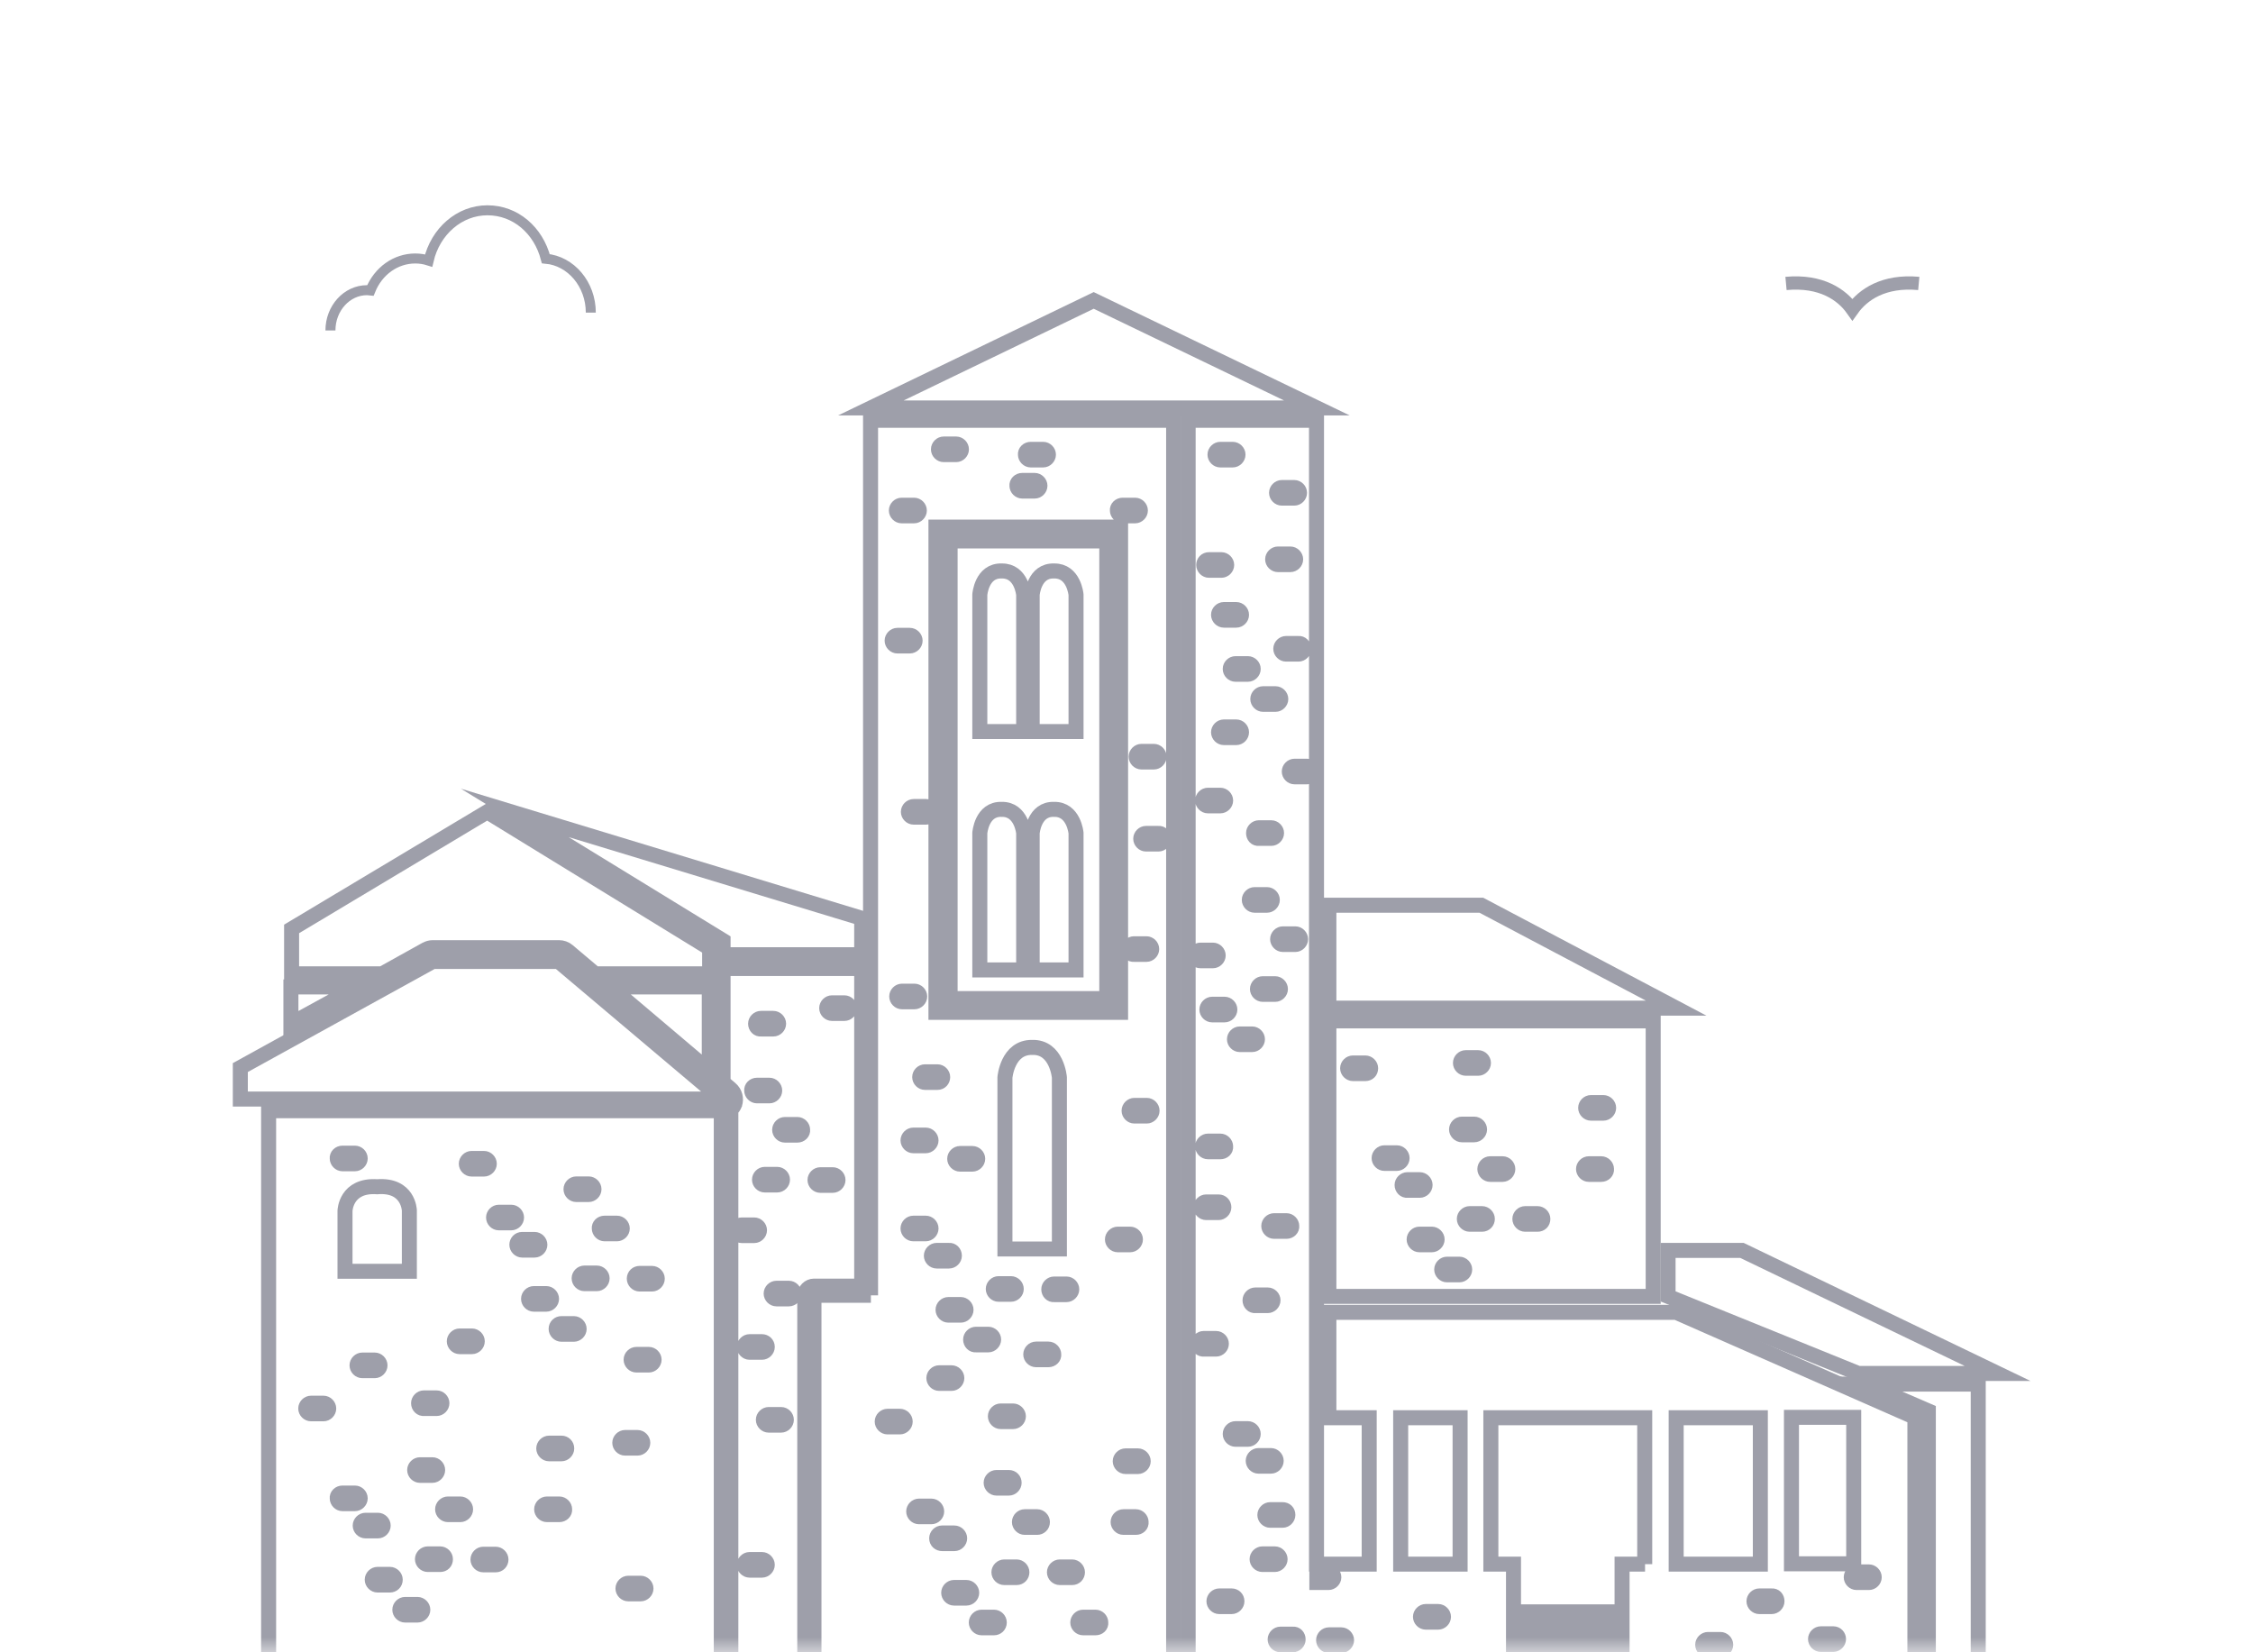 <svg width="75" height="55" viewBox="0 0 75 55" fill="none" xmlns="http://www.w3.org/2000/svg">
<mask id="mask0_1_607" style="mask-type:alpha" maskUnits="userSpaceOnUse" x="0" y="0" width="75" height="55">
<rect width="75" height="55" fill="#D9D9D9"/>
</mask>
<g mask="url(#mask0_1_607)">
<path d="M9.684 32.851V34.076L11.92 32.851H9.684Z" stroke="#9E9FAA" stroke-width="0.5" stroke-miterlimit="10"/>
<path d="M43.837 13.579L36.408 10L28.991 13.579H36.408H43.837Z" stroke="#9E9FAA" stroke-width="0.5" stroke-miterlimit="10"/>
<path d="M14.405 32.004L8 35.536V36.584H24.023L18.596 32.004H14.405Z" stroke="#9E9FAA" stroke-width="0.5" stroke-miterlimit="10"/>
<path d="M24.07 31.78H28.685V30.567L17.136 27.059L24.07 31.309V31.78Z" stroke="#9E9FAA" stroke-width="0.5" stroke-miterlimit="10"/>
<path d="M14.181 31.604C14.252 31.568 14.322 31.545 14.405 31.545H18.608C18.713 31.545 18.819 31.58 18.902 31.651L19.808 32.416H23.623V31.568L16.218 27.024L9.707 30.921V32.416H12.721L14.181 31.604Z" stroke="#9E9FAA" stroke-width="0.5" stroke-miterlimit="10"/>
<path d="M23.611 32.851H20.315L23.611 35.642V32.851Z" stroke="#9E9FAA" stroke-width="0.5" stroke-miterlimit="10"/>
<path d="M31.628 33.24H36.844V18.006H31.628V33.24ZM34.36 19.795C34.36 19.795 34.419 18.983 35.09 19.006C35.749 18.994 35.82 19.795 35.82 19.795V24.351H35.09H34.36V19.795ZM34.36 27.73C34.36 27.73 34.419 26.918 35.09 26.941C35.749 26.93 35.82 27.73 35.82 27.73V32.286H35.09H34.36V27.73ZM32.617 19.795C32.617 19.795 32.676 18.983 33.347 19.006C34.007 18.994 34.077 19.795 34.077 19.795V24.351H33.347H32.617V19.795ZM32.617 27.73C32.617 27.73 32.676 26.918 33.347 26.941C34.007 26.93 34.077 27.73 34.077 27.73V32.286H33.347H32.617V27.73Z" stroke="#9E9FAA" stroke-width="0.5" stroke-miterlimit="10"/>
<path d="M49.312 30.132H44.237V33.558H55.798L49.312 30.132Z" stroke="#9E9FAA" stroke-width="0.5" stroke-miterlimit="10"/>
<path d="M55.528 43.153L61.861 45.719H66.5L57.988 41.622H55.528V43.153Z" stroke="#9E9FAA" stroke-width="0.5" stroke-miterlimit="10"/>
<path d="M44.237 43.694V47.191H45.579V52.065H43.825V13.991H39.552V55.408H43.39H43.825H49.629H50.383H53.997H55.033H63.745V53.725V52.053V47.179L55.798 43.683H44.237V43.694ZM43.401 21.596C43.401 21.691 43.319 21.773 43.225 21.773H42.813C42.719 21.773 42.636 21.691 42.636 21.596C42.636 21.502 42.719 21.42 42.813 21.42H43.225C43.319 21.408 43.401 21.491 43.401 21.596ZM42.495 16.405C42.495 16.31 42.577 16.228 42.672 16.228H43.084C43.178 16.228 43.26 16.31 43.26 16.405C43.26 16.499 43.178 16.581 43.084 16.581H42.672C42.577 16.581 42.495 16.499 42.495 16.405ZM42.542 18.441H42.954C43.048 18.441 43.131 18.524 43.131 18.618C43.131 18.712 43.048 18.794 42.954 18.794H42.542C42.448 18.794 42.365 18.712 42.365 18.618C42.365 18.524 42.448 18.441 42.542 18.441ZM42.047 23.092H42.46C42.554 23.092 42.636 23.174 42.636 23.268C42.636 23.362 42.554 23.445 42.46 23.445H42.047C41.953 23.445 41.871 23.362 41.871 23.268C41.871 23.174 41.953 23.092 42.047 23.092ZM41.73 27.73C41.73 27.636 41.812 27.554 41.906 27.554H42.318C42.413 27.554 42.495 27.636 42.495 27.73C42.495 27.824 42.413 27.907 42.318 27.907H41.906C41.8 27.919 41.73 27.836 41.73 27.73ZM42.825 40.987H42.413C42.318 40.987 42.236 40.904 42.236 40.81C42.236 40.716 42.318 40.633 42.413 40.633H42.825C42.919 40.633 43.001 40.716 43.001 40.81C43.013 40.904 42.931 40.987 42.825 40.987ZM42.872 50.428C42.872 50.523 42.789 50.605 42.695 50.605H42.283C42.189 50.605 42.106 50.523 42.106 50.428C42.106 50.334 42.189 50.252 42.283 50.252H42.695C42.801 50.252 42.872 50.322 42.872 50.428ZM40.623 38.338H40.211C40.117 38.338 40.034 38.255 40.034 38.161C40.034 38.067 40.117 37.984 40.211 37.984H40.623C40.717 37.984 40.8 38.067 40.8 38.161C40.811 38.267 40.729 38.338 40.623 38.338ZM40.741 40.186C40.741 40.28 40.658 40.363 40.564 40.363H40.152C40.058 40.363 39.975 40.28 39.975 40.186C39.975 40.092 40.058 40.009 40.152 40.009H40.564C40.67 40.009 40.741 40.092 40.741 40.186ZM40.764 33.782H40.352C40.258 33.782 40.176 33.699 40.176 33.605C40.176 33.511 40.258 33.428 40.352 33.428H40.764C40.858 33.428 40.941 33.511 40.941 33.605C40.941 33.699 40.858 33.782 40.764 33.782ZM40.741 24.552C40.647 24.552 40.564 24.469 40.564 24.375C40.564 24.281 40.647 24.198 40.741 24.198H41.153C41.247 24.198 41.329 24.281 41.329 24.375C41.329 24.469 41.247 24.552 41.153 24.552H40.741ZM41.27 34.417H41.682C41.777 34.417 41.859 34.5 41.859 34.594C41.859 34.688 41.777 34.77 41.682 34.77H41.27C41.176 34.77 41.094 34.688 41.094 34.594C41.094 34.5 41.176 34.417 41.27 34.417ZM41.588 29.955C41.588 29.861 41.671 29.779 41.765 29.779H42.177C42.271 29.779 42.354 29.861 42.354 29.955C42.354 30.049 42.271 30.132 42.177 30.132H41.765C41.671 30.132 41.588 30.049 41.588 29.955ZM41.612 43.282C41.612 43.188 41.694 43.106 41.788 43.106H42.201C42.295 43.106 42.377 43.188 42.377 43.282C42.377 43.377 42.295 43.459 42.201 43.459H41.788C41.694 43.471 41.612 43.388 41.612 43.282ZM42.448 33.099H42.036C41.942 33.099 41.859 33.016 41.859 32.922C41.859 32.828 41.942 32.745 42.036 32.745H42.448C42.542 32.745 42.624 32.828 42.624 32.922C42.624 33.016 42.542 33.099 42.448 33.099ZM41.718 22.267C41.718 22.362 41.636 22.444 41.541 22.444H41.129C41.035 22.444 40.953 22.362 40.953 22.267C40.953 22.173 41.035 22.091 41.129 22.091H41.541C41.636 22.091 41.718 22.173 41.718 22.267ZM41.329 20.466C41.329 20.56 41.247 20.643 41.153 20.643H40.741C40.647 20.643 40.564 20.56 40.564 20.466C40.564 20.372 40.647 20.29 40.741 20.29H41.153C41.247 20.29 41.329 20.372 41.329 20.466ZM40.446 15.133C40.446 15.039 40.529 14.957 40.623 14.957H41.035C41.129 14.957 41.212 15.039 41.212 15.133C41.212 15.227 41.129 15.31 41.035 15.31H40.623C40.529 15.31 40.446 15.227 40.446 15.133ZM40.246 18.63H40.658C40.752 18.63 40.835 18.712 40.835 18.806C40.835 18.9 40.752 18.983 40.658 18.983H40.246C40.152 18.983 40.07 18.9 40.07 18.806C40.07 18.712 40.14 18.63 40.246 18.63ZM40.034 26.647C40.034 26.553 40.117 26.471 40.211 26.471H40.623C40.717 26.471 40.8 26.553 40.8 26.647C40.8 26.741 40.717 26.824 40.623 26.824H40.211C40.117 26.824 40.034 26.741 40.034 26.647ZM39.787 31.804C39.787 31.709 39.87 31.627 39.964 31.627H40.376C40.47 31.627 40.552 31.709 40.552 31.804C40.552 31.898 40.47 31.98 40.376 31.98H39.964C39.858 31.98 39.787 31.898 39.787 31.804ZM39.893 44.73C39.893 44.636 39.975 44.554 40.07 44.554H40.482C40.576 44.554 40.658 44.636 40.658 44.73C40.658 44.825 40.576 44.907 40.482 44.907H40.081C39.975 44.919 39.893 44.836 39.893 44.73ZM41.176 53.301C41.176 53.395 41.094 53.478 41 53.478H40.588C40.493 53.478 40.411 53.395 40.411 53.301C40.411 53.207 40.493 53.124 40.588 53.124H41C41.094 53.124 41.176 53.195 41.176 53.301ZM41.541 47.909H41.129C41.035 47.909 40.953 47.827 40.953 47.733C40.953 47.638 41.035 47.556 41.129 47.556H41.541C41.636 47.556 41.718 47.638 41.718 47.733C41.718 47.827 41.636 47.909 41.541 47.909ZM41.718 48.627C41.718 48.533 41.8 48.451 41.895 48.451H42.306C42.401 48.451 42.483 48.533 42.483 48.627C42.483 48.721 42.401 48.804 42.306 48.804H41.895C41.8 48.804 41.718 48.721 41.718 48.627ZM42.024 52.077C41.93 52.077 41.847 51.994 41.847 51.9C41.847 51.806 41.93 51.724 42.024 51.724H42.436C42.53 51.724 42.613 51.806 42.613 51.9C42.613 51.994 42.53 52.077 42.436 52.077H42.024ZM43.213 54.573C43.213 54.667 43.131 54.749 43.036 54.749H42.624C42.53 54.749 42.448 54.667 42.448 54.573C42.448 54.478 42.53 54.396 42.624 54.396H43.036C43.142 54.384 43.213 54.467 43.213 54.573ZM43.119 31.439H42.707C42.613 31.439 42.53 31.356 42.53 31.262C42.53 31.168 42.613 31.085 42.707 31.085H43.119C43.213 31.085 43.295 31.168 43.295 31.262C43.295 31.356 43.213 31.439 43.119 31.439ZM43.507 25.858H43.095C43.001 25.858 42.919 25.776 42.919 25.682C42.919 25.587 43.001 25.505 43.095 25.505H43.507C43.602 25.505 43.684 25.587 43.684 25.682C43.684 25.776 43.602 25.858 43.507 25.858ZM43.837 52.324H44.225C44.32 52.324 44.402 52.406 44.402 52.501C44.402 52.595 44.32 52.677 44.225 52.677H43.837V52.324ZM44.826 54.596C44.826 54.69 44.743 54.773 44.649 54.773H44.237C44.143 54.773 44.061 54.69 44.061 54.596C44.061 54.502 44.143 54.419 44.237 54.419H44.649C44.743 54.419 44.826 54.502 44.826 54.596ZM47.875 53.996H47.463C47.369 53.996 47.286 53.913 47.286 53.819C47.286 53.725 47.369 53.642 47.463 53.642H47.875C47.969 53.642 48.052 53.725 48.052 53.819C48.052 53.913 47.969 53.996 47.875 53.996ZM48.605 52.065H46.627V47.191H48.605V52.065ZM53.997 54.902H50.383V54.773H53.997V54.902ZM53.997 54.278H50.383V54.149H53.997V54.278ZM54.762 52.065H53.997V53.654H50.383V52.065H49.629V47.191H54.751V52.065H54.762ZM57.27 54.926H56.858C56.764 54.926 56.681 54.843 56.681 54.749C56.681 54.655 56.764 54.573 56.858 54.573H57.27C57.364 54.573 57.447 54.655 57.447 54.749C57.447 54.843 57.364 54.926 57.27 54.926ZM61.202 54.561C61.202 54.655 61.12 54.737 61.026 54.737H60.614C60.519 54.737 60.437 54.655 60.437 54.561C60.437 54.467 60.519 54.384 60.614 54.384H61.026C61.132 54.384 61.202 54.467 61.202 54.561ZM62.215 52.324C62.309 52.324 62.391 52.406 62.391 52.501C62.391 52.595 62.309 52.677 62.215 52.677H61.803C61.708 52.677 61.626 52.595 61.626 52.501C61.626 52.406 61.708 52.324 61.803 52.324H62.215ZM59.636 47.179H61.708V52.053H59.636V47.179ZM59.154 53.301C59.154 53.395 59.071 53.478 58.977 53.478H58.565C58.471 53.478 58.388 53.395 58.388 53.301C58.388 53.207 58.471 53.124 58.565 53.124H58.977C59.083 53.113 59.154 53.195 59.154 53.301ZM58.6 52.065H55.798V47.191H58.6V52.065Z" stroke="#9E9FAA" stroke-width="0.5" stroke-miterlimit="10"/>
<path d="M55.033 33.982H49.041H47.286H46.639H44.237V34.782V43.153H55.033V33.982ZM48.617 35.383C48.617 35.288 48.699 35.206 48.794 35.206H49.206C49.3 35.206 49.382 35.288 49.382 35.383C49.382 35.477 49.3 35.559 49.206 35.559H48.794C48.699 35.559 48.617 35.477 48.617 35.383ZM48.664 37.419H49.076C49.17 37.419 49.253 37.502 49.253 37.596C49.253 37.69 49.17 37.773 49.076 37.773H48.664C48.57 37.773 48.487 37.69 48.487 37.596C48.487 37.502 48.57 37.419 48.664 37.419ZM45.45 35.736H45.038C44.944 35.736 44.861 35.653 44.861 35.559C44.861 35.465 44.944 35.383 45.038 35.383H45.45C45.544 35.383 45.627 35.465 45.627 35.559C45.627 35.665 45.556 35.736 45.45 35.736ZM46.498 38.726H46.086C45.992 38.726 45.909 38.644 45.909 38.55C45.909 38.455 45.992 38.373 46.086 38.373H46.498C46.592 38.373 46.674 38.455 46.674 38.55C46.674 38.644 46.592 38.726 46.498 38.726ZM46.674 39.444C46.674 39.35 46.757 39.268 46.851 39.268H47.263C47.357 39.268 47.44 39.35 47.44 39.444C47.44 39.538 47.357 39.621 47.263 39.621H46.851C46.757 39.633 46.674 39.55 46.674 39.444ZM47.663 41.434H47.251C47.157 41.434 47.075 41.352 47.075 41.257C47.075 41.163 47.157 41.081 47.251 41.081H47.663C47.757 41.081 47.84 41.163 47.84 41.257C47.84 41.352 47.757 41.434 47.663 41.434ZM48.581 42.435H48.169C48.075 42.435 47.993 42.352 47.993 42.258C47.993 42.164 48.075 42.081 48.169 42.081H48.581C48.676 42.081 48.758 42.164 48.758 42.258C48.758 42.352 48.676 42.435 48.581 42.435ZM49.335 40.751H48.923C48.829 40.751 48.746 40.669 48.746 40.574C48.746 40.48 48.829 40.398 48.923 40.398H49.335C49.429 40.398 49.512 40.48 49.512 40.574C49.512 40.669 49.441 40.751 49.335 40.751ZM50.018 39.091H49.606C49.512 39.091 49.429 39.009 49.429 38.914C49.429 38.82 49.512 38.738 49.606 38.738H50.018C50.112 38.738 50.194 38.82 50.194 38.914C50.194 39.009 50.112 39.091 50.018 39.091ZM51.183 40.751H50.771C50.677 40.751 50.595 40.669 50.595 40.574C50.595 40.48 50.677 40.398 50.771 40.398H51.183C51.278 40.398 51.36 40.48 51.36 40.574C51.36 40.68 51.289 40.751 51.183 40.751ZM53.303 39.091H52.891C52.796 39.091 52.714 39.009 52.714 38.914C52.714 38.82 52.796 38.738 52.891 38.738H53.303C53.397 38.738 53.479 38.82 53.479 38.914C53.491 39.009 53.408 39.091 53.303 39.091ZM53.55 36.878C53.55 36.972 53.467 37.054 53.373 37.054H52.961C52.867 37.054 52.785 36.972 52.785 36.878C52.785 36.783 52.867 36.701 52.961 36.701H53.373C53.467 36.701 53.55 36.783 53.55 36.878Z" stroke="#9E9FAA" stroke-width="0.5" stroke-miterlimit="10"/>
<path d="M28.991 43.117H27.096V55.408H39.069V46.096V43.129V13.991H28.98V43.117H28.991ZM30.227 40.892C30.227 40.798 30.31 40.716 30.404 40.716H30.816C30.91 40.716 30.993 40.798 30.993 40.892C30.993 40.987 30.91 41.069 30.816 41.069H30.404C30.31 41.069 30.227 40.987 30.227 40.892ZM31.57 43.777C31.475 43.777 31.393 43.694 31.393 43.6C31.393 43.506 31.475 43.424 31.57 43.424H31.982C32.076 43.424 32.158 43.506 32.158 43.6C32.158 43.694 32.076 43.777 31.982 43.777H31.57ZM31.852 45.872C31.852 45.967 31.77 46.049 31.675 46.049H31.263C31.169 46.049 31.087 45.967 31.087 45.872C31.087 45.778 31.169 45.696 31.263 45.696H31.675C31.77 45.696 31.852 45.778 31.852 45.872ZM31.958 38.75C31.864 38.75 31.781 38.667 31.781 38.573C31.781 38.479 31.864 38.397 31.958 38.397H32.37C32.464 38.397 32.547 38.479 32.547 38.573C32.547 38.667 32.464 38.75 32.37 38.75H31.958ZM31.77 41.799C31.77 41.893 31.687 41.975 31.593 41.975H31.181C31.087 41.975 31.004 41.893 31.004 41.799C31.004 41.705 31.087 41.622 31.181 41.622H31.593C31.687 41.611 31.77 41.693 31.77 41.799ZM31.205 36.03H30.793C30.698 36.03 30.616 35.948 30.616 35.853C30.616 35.759 30.698 35.677 30.793 35.677H31.205C31.299 35.677 31.381 35.759 31.381 35.853C31.381 35.948 31.311 36.03 31.205 36.03ZM30.816 37.784C30.91 37.784 30.993 37.867 30.993 37.961C30.993 38.055 30.91 38.138 30.816 38.138H30.404C30.31 38.138 30.227 38.055 30.227 37.961C30.227 37.867 30.31 37.784 30.404 37.784H30.816ZM30.616 33.169C30.616 33.264 30.534 33.346 30.439 33.346H30.027C29.933 33.346 29.851 33.264 29.851 33.169C29.851 33.075 29.933 32.993 30.027 32.993H30.439C30.534 32.993 30.616 33.075 30.616 33.169ZM31.004 50.487H30.592C30.498 50.487 30.416 50.405 30.416 50.311C30.416 50.217 30.498 50.134 30.592 50.134H31.004C31.099 50.134 31.181 50.217 31.181 50.311C31.181 50.405 31.099 50.487 31.004 50.487ZM31.181 51.206C31.181 51.111 31.263 51.029 31.358 51.029H31.77C31.864 51.029 31.946 51.111 31.946 51.206C31.946 51.3 31.864 51.382 31.77 51.382H31.369C31.263 51.382 31.181 51.312 31.181 51.206ZM32.17 53.195H31.758C31.664 53.195 31.581 53.113 31.581 53.019C31.581 52.924 31.664 52.842 31.758 52.842H32.17C32.264 52.842 32.347 52.924 32.347 53.019C32.347 53.113 32.264 53.195 32.17 53.195ZM32.311 44.589C32.311 44.495 32.394 44.413 32.488 44.413H32.9C32.994 44.413 33.077 44.495 33.077 44.589C33.077 44.683 32.994 44.766 32.9 44.766H32.488C32.394 44.778 32.311 44.695 32.311 44.589ZM33.724 47.32H33.312C33.218 47.32 33.135 47.238 33.135 47.144C33.135 47.05 33.218 46.967 33.312 46.967H33.724C33.818 46.967 33.901 47.05 33.901 47.144C33.901 47.238 33.818 47.32 33.724 47.32ZM33.759 49.357C33.759 49.451 33.677 49.534 33.583 49.534H33.171C33.077 49.534 32.994 49.451 32.994 49.357C32.994 49.263 33.077 49.181 33.171 49.181H33.583C33.689 49.181 33.759 49.263 33.759 49.357ZM33.453 41.575V35.865C33.453 35.865 33.536 34.853 34.36 34.865C35.184 34.841 35.266 35.865 35.266 35.865V41.575H34.36H33.453ZM33.653 42.729C33.748 42.729 33.83 42.811 33.83 42.906C33.83 43 33.748 43.082 33.653 43.082H33.241C33.147 43.082 33.065 43 33.065 42.906C33.065 42.811 33.147 42.729 33.241 42.729H33.653ZM33.088 54.184H32.676C32.582 54.184 32.5 54.102 32.5 54.008C32.5 53.913 32.582 53.831 32.676 53.831H33.088C33.182 53.831 33.265 53.913 33.265 54.008C33.265 54.113 33.182 54.184 33.088 54.184ZM33.842 52.512H33.43C33.336 52.512 33.253 52.43 33.253 52.336C33.253 52.242 33.336 52.159 33.43 52.159H33.842C33.936 52.159 34.018 52.242 34.018 52.336C34.018 52.43 33.948 52.512 33.842 52.512ZM34.525 50.841H34.112C34.018 50.841 33.936 50.758 33.936 50.664C33.936 50.57 34.018 50.487 34.112 50.487H34.525C34.619 50.487 34.701 50.57 34.701 50.664C34.701 50.77 34.619 50.841 34.525 50.841ZM34.901 45.26H34.489C34.395 45.26 34.313 45.178 34.313 45.084C34.313 44.989 34.395 44.907 34.489 44.907H34.901C34.995 44.907 35.078 44.989 35.078 45.084C35.09 45.178 35.007 45.26 34.901 45.26ZM34.913 42.917C34.913 42.823 34.995 42.741 35.09 42.741H35.502C35.596 42.741 35.678 42.823 35.678 42.917C35.678 43.011 35.596 43.094 35.502 43.094H35.09C34.995 43.106 34.913 43.023 34.913 42.917ZM35.69 52.512H35.278C35.184 52.512 35.101 52.43 35.101 52.336C35.101 52.242 35.184 52.159 35.278 52.159H35.69C35.784 52.159 35.867 52.242 35.867 52.336C35.867 52.43 35.796 52.512 35.69 52.512ZM36.467 54.184H36.055C35.961 54.184 35.878 54.102 35.878 54.008C35.878 53.913 35.961 53.831 36.055 53.831H36.467C36.561 53.831 36.644 53.913 36.644 54.008C36.656 54.113 36.573 54.184 36.467 54.184ZM37.032 41.257C37.032 41.163 37.115 41.081 37.209 41.081H37.621C37.715 41.081 37.797 41.163 37.797 41.257C37.797 41.352 37.715 41.434 37.621 41.434H37.209C37.115 41.434 37.032 41.352 37.032 41.257ZM37.809 50.841H37.397C37.303 50.841 37.221 50.758 37.221 50.664C37.221 50.57 37.303 50.487 37.397 50.487H37.809C37.903 50.487 37.986 50.57 37.986 50.664C37.998 50.77 37.915 50.841 37.809 50.841ZM38.056 48.639C38.056 48.733 37.974 48.816 37.88 48.816H37.468C37.374 48.816 37.291 48.733 37.291 48.639C37.291 48.545 37.374 48.462 37.468 48.462H37.88C37.974 48.462 38.056 48.545 38.056 48.639ZM38.351 36.972C38.351 37.066 38.268 37.149 38.174 37.149H37.762C37.668 37.149 37.586 37.066 37.586 36.972C37.586 36.878 37.668 36.795 37.762 36.795H38.174C38.268 36.795 38.351 36.878 38.351 36.972ZM37.574 31.592C37.574 31.497 37.656 31.415 37.75 31.415H38.162C38.257 31.415 38.339 31.497 38.339 31.592C38.339 31.686 38.257 31.768 38.162 31.768H37.75C37.656 31.78 37.574 31.698 37.574 31.592ZM38.739 27.919C38.739 28.013 38.657 28.095 38.563 28.095H38.151C38.056 28.095 37.974 28.013 37.974 27.919C37.974 27.824 38.056 27.742 38.151 27.742H38.563C38.657 27.73 38.739 27.813 38.739 27.919ZM38.41 25.011C38.504 25.011 38.586 25.093 38.586 25.187C38.586 25.281 38.504 25.364 38.41 25.364H37.998C37.903 25.364 37.821 25.281 37.821 25.187C37.821 25.093 37.903 25.011 37.998 25.011H38.41ZM37.374 16.817H37.786C37.88 16.817 37.962 16.899 37.962 16.993C37.962 17.087 37.88 17.17 37.786 17.17H37.374C37.279 17.17 37.197 17.087 37.197 16.993C37.185 16.899 37.268 16.817 37.374 16.817ZM34.313 14.957H34.725C34.819 14.957 34.901 15.039 34.901 15.133C34.901 15.227 34.819 15.31 34.725 15.31H34.313C34.218 15.31 34.136 15.227 34.136 15.133C34.124 15.039 34.207 14.957 34.313 14.957ZM34.03 15.992H34.442C34.536 15.992 34.619 16.075 34.619 16.169C34.619 16.263 34.536 16.346 34.442 16.346H34.03C33.936 16.346 33.853 16.263 33.853 16.169C33.842 16.075 33.924 15.992 34.03 15.992ZM31.416 14.78H31.828C31.923 14.78 32.005 14.862 32.005 14.957C32.005 15.051 31.923 15.133 31.828 15.133H31.416C31.322 15.133 31.24 15.051 31.24 14.957C31.24 14.862 31.322 14.78 31.416 14.78ZM31.157 17.547H37.303V33.699H31.157V17.547ZM31.004 27.024C31.004 27.118 30.922 27.2 30.828 27.2H30.416C30.322 27.2 30.239 27.118 30.239 27.024C30.239 26.93 30.322 26.847 30.416 26.847H30.828C30.922 26.847 31.004 26.93 31.004 27.024ZM30.015 16.817H30.428C30.522 16.817 30.604 16.899 30.604 16.993C30.604 17.087 30.522 17.17 30.428 17.17H30.015C29.921 17.17 29.839 17.087 29.839 16.993C29.839 16.899 29.921 16.817 30.015 16.817ZM29.874 21.149H30.286C30.381 21.149 30.463 21.232 30.463 21.326C30.463 21.42 30.381 21.502 30.286 21.502H29.874C29.78 21.502 29.698 21.42 29.698 21.326C29.698 21.232 29.78 21.149 29.874 21.149ZM29.545 47.144H29.957C30.051 47.144 30.133 47.226 30.133 47.32C30.133 47.415 30.051 47.497 29.957 47.497H29.545C29.45 47.497 29.368 47.415 29.368 47.32C29.368 47.226 29.45 47.144 29.545 47.144Z" stroke="#9E9FAA" stroke-width="0.5" stroke-miterlimit="10"/>
<path d="M8.942 55.397H24.011V36.972H8.942V55.397ZM11.991 50.782C11.991 50.688 12.073 50.605 12.168 50.605H12.58C12.674 50.605 12.756 50.688 12.756 50.782C12.756 50.876 12.674 50.958 12.58 50.958H12.168C12.073 50.958 11.991 50.876 11.991 50.782ZM11.885 45.449C11.885 45.354 11.967 45.272 12.062 45.272H12.474C12.568 45.272 12.65 45.354 12.65 45.449C12.65 45.543 12.568 45.625 12.474 45.625H12.062C11.967 45.625 11.885 45.543 11.885 45.449ZM12.98 52.76H12.568C12.474 52.76 12.391 52.677 12.391 52.583C12.391 52.489 12.474 52.406 12.568 52.406H12.98C13.074 52.406 13.157 52.489 13.157 52.583C13.157 52.689 13.074 52.76 12.98 52.76ZM13.898 53.76H13.486C13.392 53.76 13.31 53.678 13.31 53.584C13.31 53.489 13.392 53.407 13.486 53.407H13.898C13.992 53.407 14.075 53.489 14.075 53.584C14.075 53.678 13.992 53.76 13.898 53.76ZM14.652 52.077H14.24C14.146 52.077 14.063 51.994 14.063 51.9C14.063 51.806 14.146 51.724 14.24 51.724H14.652C14.746 51.724 14.828 51.806 14.828 51.9C14.828 52.006 14.758 52.077 14.652 52.077ZM16.5 52.088H16.088C15.994 52.088 15.911 52.006 15.911 51.912C15.911 51.818 15.994 51.735 16.088 51.735H16.5C16.594 51.735 16.677 51.818 16.677 51.912C16.677 52.006 16.606 52.088 16.5 52.088ZM18.619 50.417H18.207C18.113 50.417 18.031 50.334 18.031 50.24C18.031 50.146 18.113 50.063 18.207 50.063H18.619C18.713 50.063 18.796 50.146 18.796 50.24C18.808 50.334 18.725 50.417 18.619 50.417ZM18.866 48.215C18.866 48.309 18.784 48.392 18.69 48.392H18.278C18.184 48.392 18.101 48.309 18.101 48.215C18.101 48.121 18.184 48.038 18.278 48.038H18.69C18.784 48.038 18.866 48.109 18.866 48.215ZM21.504 52.877C21.504 52.971 21.421 53.054 21.327 53.054H20.915C20.821 53.054 20.738 52.971 20.738 52.877C20.738 52.783 20.821 52.701 20.915 52.701H21.327C21.421 52.701 21.504 52.783 21.504 52.877ZM21.292 42.388H21.704C21.798 42.388 21.88 42.47 21.88 42.564C21.88 42.658 21.798 42.741 21.704 42.741H21.292C21.198 42.741 21.115 42.658 21.115 42.564C21.115 42.458 21.198 42.388 21.292 42.388ZM21.186 45.084H21.598C21.692 45.084 21.774 45.166 21.774 45.26C21.774 45.354 21.692 45.437 21.598 45.437H21.186C21.092 45.437 21.009 45.354 21.009 45.26C21.009 45.166 21.092 45.084 21.186 45.084ZM21.221 47.85C21.315 47.85 21.398 47.933 21.398 48.027C21.398 48.121 21.315 48.203 21.221 48.203H20.809C20.715 48.203 20.632 48.121 20.632 48.027C20.632 47.933 20.715 47.85 20.809 47.85H21.221ZM20.126 40.716H20.538C20.632 40.716 20.715 40.798 20.715 40.892C20.715 40.986 20.632 41.069 20.538 41.069H20.126C20.032 41.069 19.95 40.986 19.95 40.892C19.938 40.798 20.02 40.716 20.126 40.716ZM20.044 42.552C20.044 42.647 19.961 42.729 19.867 42.729H19.455C19.361 42.729 19.279 42.647 19.279 42.552C19.279 42.458 19.361 42.376 19.455 42.376H19.867C19.961 42.376 20.044 42.458 20.044 42.552ZM19.184 39.409H19.596C19.691 39.409 19.773 39.491 19.773 39.586C19.773 39.68 19.691 39.762 19.596 39.762H19.184C19.09 39.762 19.008 39.68 19.008 39.586C19.008 39.491 19.09 39.409 19.184 39.409ZM18.69 44.059H19.102C19.196 44.059 19.279 44.142 19.279 44.236C19.279 44.33 19.196 44.413 19.102 44.413H18.69C18.596 44.413 18.513 44.33 18.513 44.236C18.513 44.13 18.596 44.059 18.69 44.059ZM18.36 43.235C18.36 43.329 18.278 43.412 18.184 43.412H17.772C17.677 43.412 17.595 43.329 17.595 43.235C17.595 43.141 17.677 43.059 17.772 43.059H18.184C18.278 43.059 18.36 43.141 18.36 43.235ZM17.383 41.257H17.795C17.889 41.257 17.972 41.34 17.972 41.434C17.972 41.528 17.889 41.611 17.795 41.611H17.383C17.289 41.611 17.206 41.528 17.206 41.434C17.206 41.34 17.277 41.257 17.383 41.257ZM16.606 40.351H17.018C17.112 40.351 17.195 40.433 17.195 40.527C17.195 40.622 17.112 40.704 17.018 40.704H16.606C16.512 40.704 16.43 40.622 16.43 40.527C16.43 40.433 16.512 40.351 16.606 40.351ZM15.7 38.561H16.112C16.206 38.561 16.288 38.644 16.288 38.738C16.288 38.832 16.206 38.914 16.112 38.914H15.7C15.605 38.914 15.523 38.832 15.523 38.738C15.523 38.644 15.605 38.561 15.7 38.561ZM15.299 44.471H15.711C15.806 44.471 15.888 44.554 15.888 44.648C15.888 44.742 15.806 44.825 15.711 44.825H15.299C15.205 44.825 15.123 44.742 15.123 44.648C15.123 44.554 15.205 44.471 15.299 44.471ZM14.911 50.063H15.323C15.417 50.063 15.499 50.146 15.499 50.24C15.499 50.334 15.417 50.417 15.323 50.417H14.911C14.817 50.417 14.734 50.334 14.734 50.24C14.734 50.146 14.817 50.063 14.911 50.063ZM13.934 46.708C13.934 46.614 14.016 46.532 14.11 46.532H14.534C14.628 46.532 14.711 46.614 14.711 46.708C14.711 46.802 14.628 46.885 14.534 46.885H14.122C14.016 46.897 13.934 46.814 13.934 46.708ZM13.981 48.757H14.393C14.487 48.757 14.569 48.839 14.569 48.933C14.569 49.028 14.487 49.11 14.393 49.11H13.981C13.886 49.11 13.804 49.028 13.804 48.933C13.804 48.839 13.886 48.757 13.981 48.757ZM12.556 39.503C13.604 39.421 13.627 40.292 13.627 40.292V42.317H12.556H11.485V40.304C11.485 40.304 11.508 39.432 12.556 39.503ZM11.402 38.385H11.814C11.909 38.385 11.991 38.467 11.991 38.561C11.991 38.656 11.909 38.738 11.814 38.738H11.402C11.308 38.738 11.226 38.656 11.226 38.561C11.214 38.467 11.296 38.385 11.402 38.385ZM11.402 49.699H11.814C11.909 49.699 11.991 49.781 11.991 49.875C11.991 49.969 11.909 50.052 11.814 50.052H11.402C11.308 50.052 11.226 49.969 11.226 49.875C11.214 49.781 11.296 49.699 11.402 49.699ZM10.355 46.708H10.767C10.861 46.708 10.943 46.791 10.943 46.885C10.943 46.979 10.861 47.061 10.767 47.061H10.355C10.26 47.061 10.178 46.979 10.178 46.885C10.178 46.791 10.26 46.708 10.355 46.708Z" stroke="#9E9FAA" stroke-width="0.5" stroke-miterlimit="10"/>
<path d="M28.685 32.239H24.07V36.03L24.317 36.242C24.47 36.371 24.517 36.572 24.459 36.748C24.435 36.819 24.388 36.889 24.329 36.937C24.329 36.948 24.329 36.96 24.329 36.972V55.397H26.79V43.117C26.79 42.953 26.931 42.811 27.096 42.811H28.685V32.239ZM25.153 34.076C25.153 33.981 25.236 33.899 25.33 33.899H25.742C25.836 33.899 25.919 33.981 25.919 34.076C25.919 34.17 25.836 34.252 25.742 34.252H25.33C25.236 34.264 25.153 34.182 25.153 34.076ZM25.459 39.444C25.365 39.444 25.283 39.362 25.283 39.268C25.283 39.173 25.365 39.091 25.459 39.091H25.871C25.966 39.091 26.048 39.173 26.048 39.268C26.048 39.362 25.966 39.444 25.871 39.444H25.459ZM25.542 44.836C25.542 44.93 25.459 45.013 25.365 45.013H24.953C24.859 45.013 24.776 44.93 24.776 44.836C24.776 44.742 24.859 44.66 24.953 44.66H25.365C25.459 44.66 25.542 44.73 25.542 44.836ZM25.2 36.124H25.612C25.707 36.124 25.789 36.207 25.789 36.301C25.789 36.395 25.707 36.477 25.612 36.477H25.2C25.106 36.477 25.024 36.395 25.024 36.301C25.012 36.207 25.094 36.124 25.2 36.124ZM24.517 40.951C24.517 40.857 24.6 40.775 24.694 40.775H25.106C25.2 40.775 25.283 40.857 25.283 40.951C25.283 41.045 25.2 41.128 25.106 41.128H24.694C24.6 41.128 24.517 41.045 24.517 40.951ZM25.542 52.088C25.542 52.183 25.459 52.265 25.365 52.265H24.953C24.859 52.265 24.776 52.183 24.776 52.088C24.776 51.994 24.859 51.912 24.953 51.912H25.365C25.459 51.912 25.542 51.994 25.542 52.088ZM26.001 47.438H25.589C25.495 47.438 25.412 47.356 25.412 47.261C25.412 47.167 25.495 47.085 25.589 47.085H26.001C26.095 47.085 26.177 47.167 26.177 47.261C26.177 47.356 26.095 47.438 26.001 47.438ZM26.26 43.235H25.848C25.754 43.235 25.671 43.153 25.671 43.059C25.671 42.964 25.754 42.882 25.848 42.882H26.26C26.354 42.882 26.436 42.964 26.436 43.059C26.436 43.153 26.354 43.235 26.26 43.235ZM26.543 37.784H26.13C26.036 37.784 25.954 37.702 25.954 37.608C25.954 37.513 26.036 37.431 26.13 37.431H26.543C26.637 37.431 26.719 37.513 26.719 37.608C26.731 37.702 26.648 37.784 26.543 37.784ZM27.72 39.456H27.308C27.213 39.456 27.131 39.374 27.131 39.279C27.131 39.185 27.213 39.103 27.308 39.103H27.72C27.814 39.103 27.896 39.185 27.896 39.279C27.896 39.374 27.814 39.456 27.72 39.456ZM28.108 33.734H27.696C27.602 33.734 27.52 33.652 27.52 33.558C27.52 33.464 27.602 33.381 27.696 33.381H28.108C28.203 33.381 28.285 33.464 28.285 33.558C28.285 33.652 28.203 33.734 28.108 33.734Z" stroke="#9E9FAA" stroke-width="0.5" stroke-miterlimit="10"/>
<path d="M64.192 46.967V55.397H65.853V46.072H62.12L64.192 46.967Z" stroke="#9E9FAA" stroke-width="0.5" stroke-miterlimit="10"/>
<path d="M11 11C11 10.26 11.546 9.659 12.218 9.659C12.255 9.659 12.292 9.661 12.331 9.666C12.591 9.021 13.17 8.604 13.825 8.604C13.976 8.604 14.124 8.627 14.269 8.673C14.494 7.702 15.292 7 16.226 7C17.161 7 17.924 7.666 18.169 8.611C19.008 8.687 19.667 9.463 19.667 10.406" stroke="#9E9FAA" stroke-width="0.333" stroke-miterlimit="10"/>
<path d="M59.454 9.435C60.63 9.327 61.315 9.811 61.664 10.303C62.016 9.809 62.704 9.327 63.874 9.435" stroke="#9E9FAA" stroke-width="0.442" stroke-miterlimit="10"/>
</g>
</svg>
